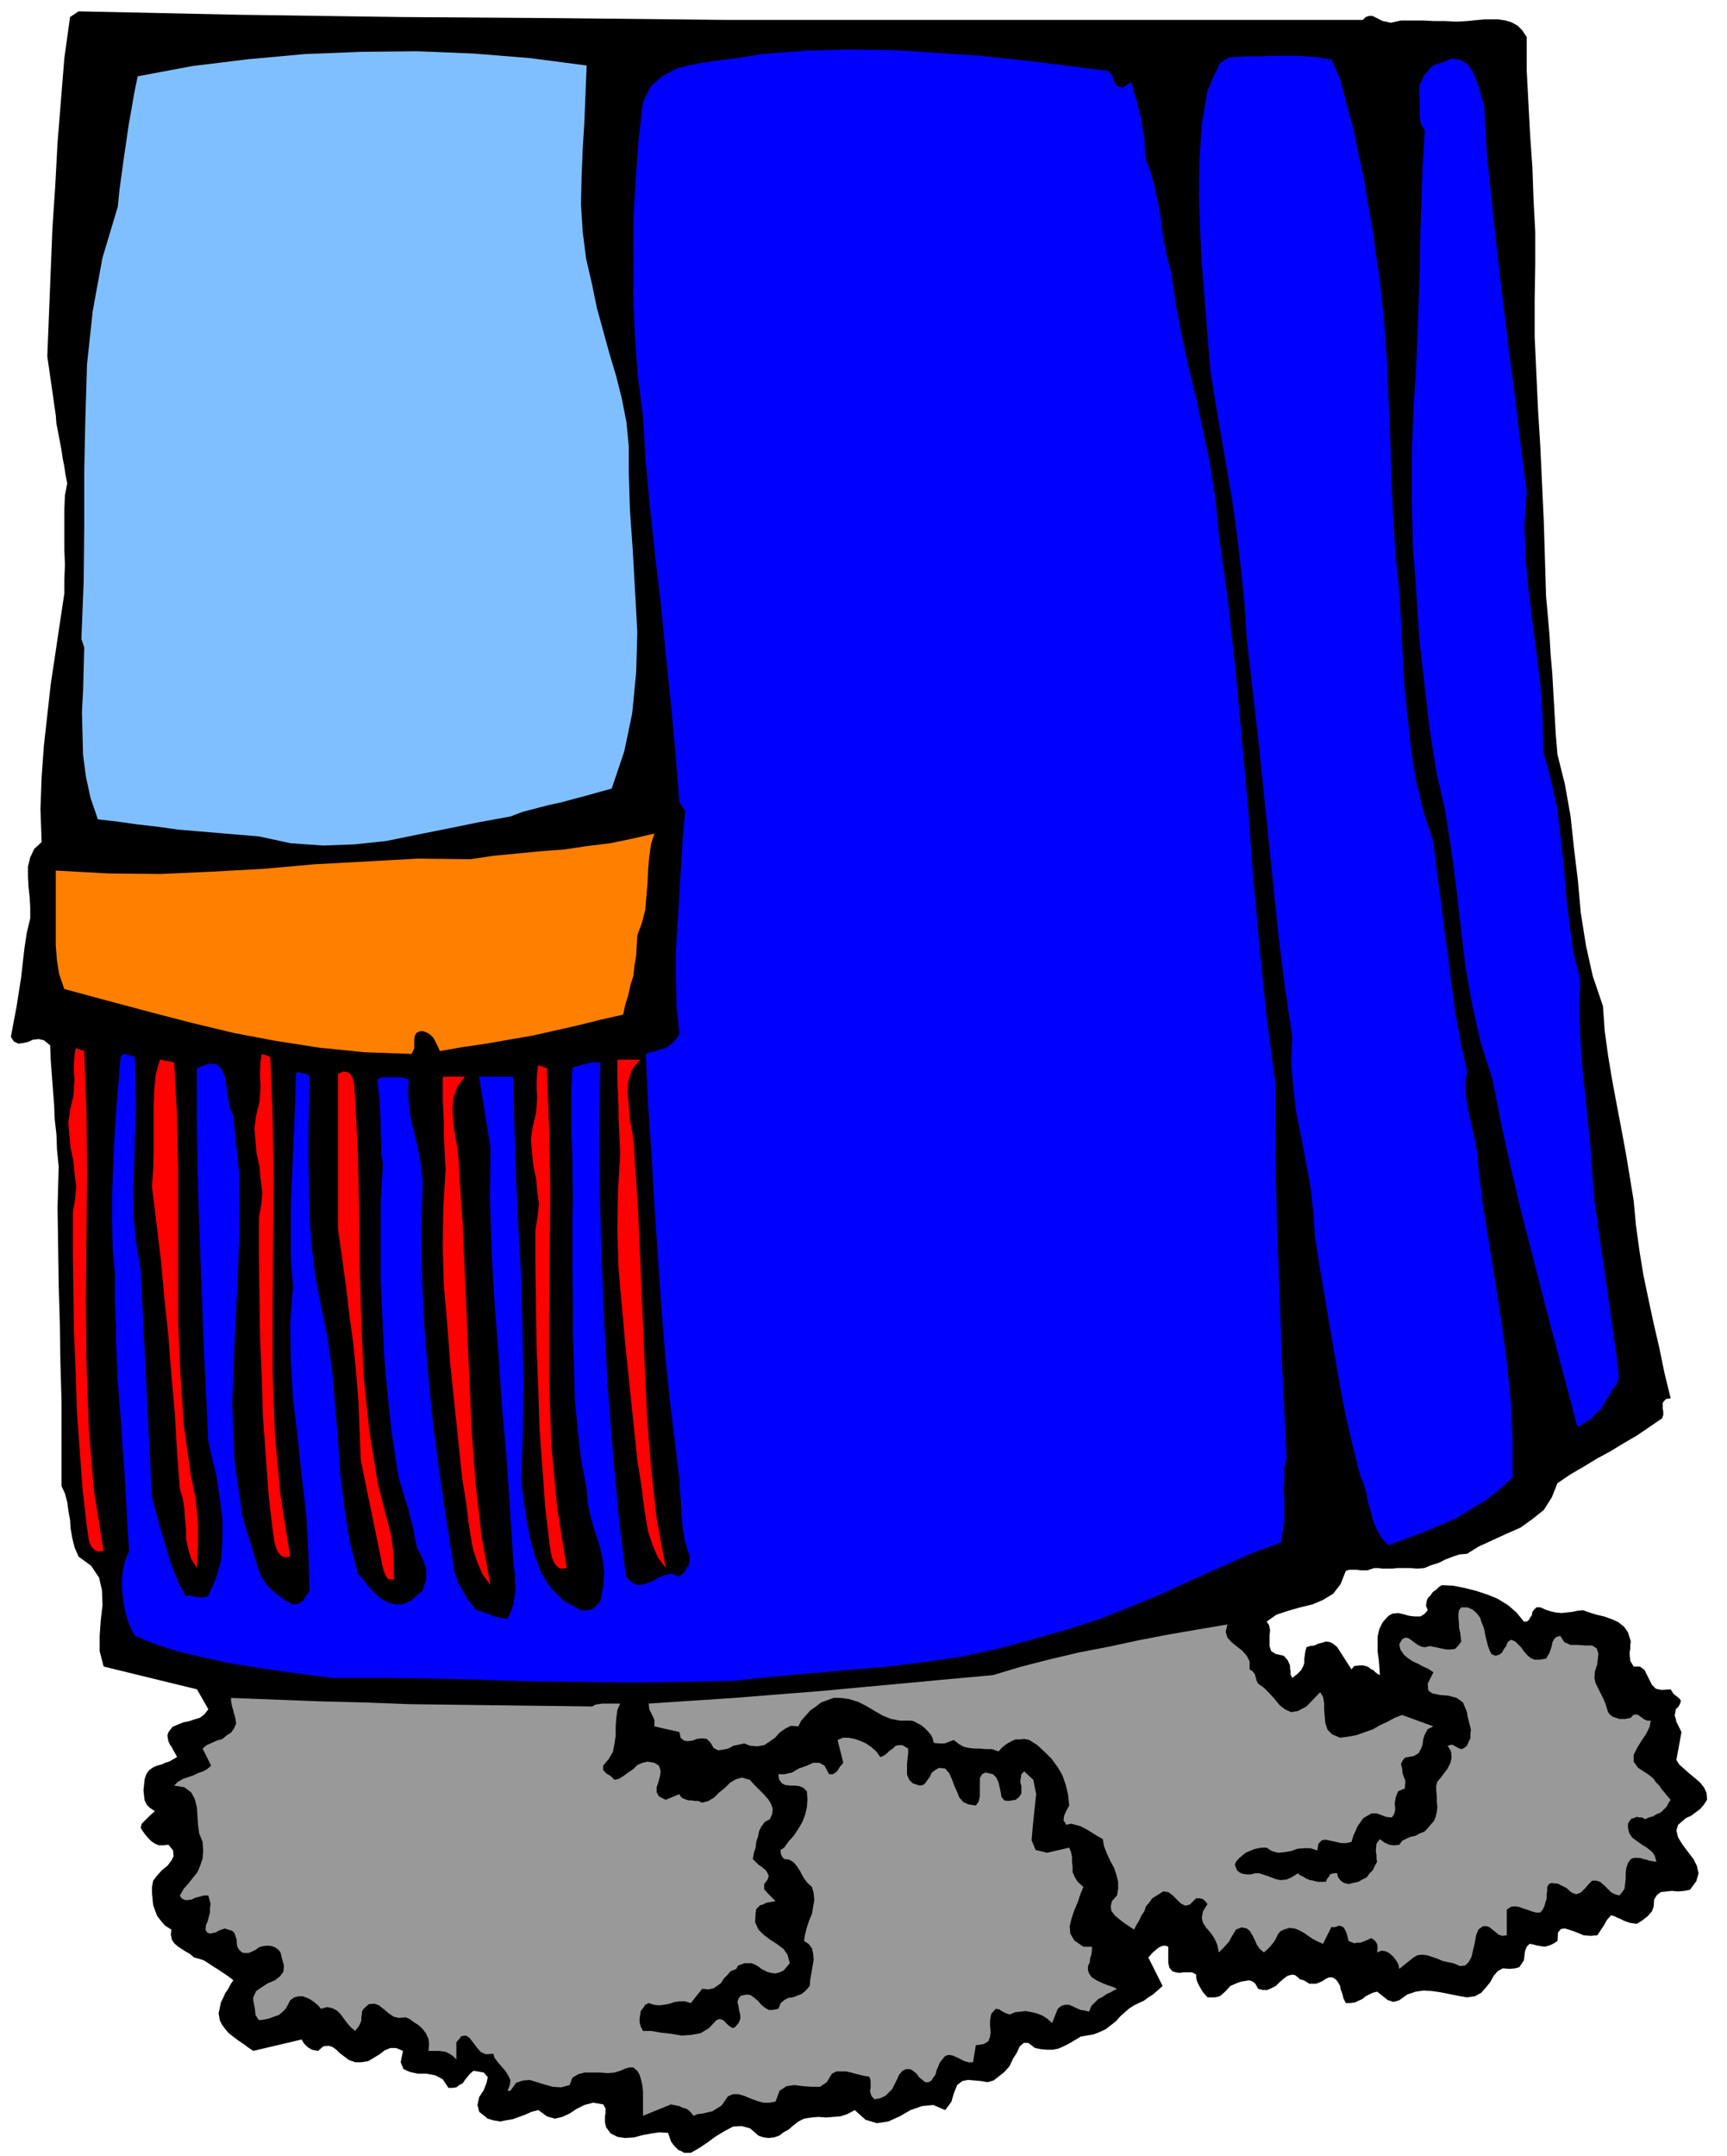 <svg xmlns="http://www.w3.org/2000/svg" width="490.455" height="611.96" fill-rule="evenodd" stroke-linecap="round" preserveAspectRatio="none" viewBox="0 0 3035 3787"><style>.pen1{stroke:none}.brush3{fill:#00f}.brush6{fill:#999}</style><path d="m2395 35 5-5 6-2h6l6 3 6 3 6 3 6 1 8 2 18-4h39l20 1h19l19 1 19-1 20-2 11-1h24l13 2 10 3 11 6 8 8 8 12v58l3 58 3 56 4 57 2 56 3 57v58l-1 61v65l3 66 3 64 4 65 3 64 3 65 2 65 2 67 3 33 3 35 2 34 3 35 2 35 2 35 2 35 3 36 13 52 10 56 6 56 7 58 5 56 9 57 12 54 18 53 3 43 6 44 7 42 8 43 8 42 8 43 7 42 7 43 4 43 6 44 7 43 9 43 9 42 10 43 9 44 11 45-8 1-4 4-2 3v10l1 5v6l-2 6-22 15-22 15-24 14-23 14-24 13-23 14-24 14-22 15-10 25-14 22-20 16-21 15-25 11-24 11-24 11-21 13-13 1-12 4-13 5-12 6-13 4-12 5-12 1-12-1h-24l-8 1h-17l-8-1h-7l-6 2-6 2h-12l-7-1h-13l-6 2-9 23-13 17-18 11-19 8-21 5-21 6-21 7-17 12 4 6 2 9-1 9v19l3 9 8 5 14 3 7 8 4 9v5l1 5v6l3 6 9-7 6-6 4-7 2-6v-7l1-7 1-7 2-7 6-2 8-1 6-3 8-2 6-2 7 1 6 3 7 6 25 39 5-6 10-1h5l5 1 5 2 5 4 3 1 4 4 4 3 4 2-1-14-1-13-2-14v-27l3-13 6-12 10-11 7-4 10-1 9 2 11 3 9 1h10l7-4 6-7-3-8 1-7 2-6 5-5 4-6 6-4 5-5 5-3 20 1 20 4 20 5 21 7 17 7 18 11 15 13 13 16h5l4-3 2-4 3-4 1-6 3-4 4-4h7l9 4 9 3 9 2 10 1 9-1 10-1 9-2 10-1 11 4 13 4 13 3 14 5 11 5 10 8 7 10 5 16-1 6v7l-1 5v6l1 10 6 10h11l8 6 4 8 5 10 4 8 7 7 10 2 16-1 5 8 9 7 2 2 2 3-1 4-3 6-5 5-1 6-1 5 2 6 1 5 3 6 3 6 3 6-9 49 5 8 9 8 9 8 11 9 8 7 7 9 4 9 1 12-6 9-6 7-8 6-8 6-9 4-7 6-7 6-3 10 3 12 8 13 9 12 10 13 6 12 3 13-4 14-11 15-10 2-11 1-11-1-9 1-10 1-7 5-5 8-1 13-3 8-7 8-5 4-5 4-5 3-5 3-6-1-6-1-6-2-5-2-6-3-5-2-6-3-5-1-7 8-5 9-6 9-6 9-12 1-12-1-12-5-11-4-10-3-7 1-5 6-1 15-6 4-6 3-6 2-5 1-7-1-6-1-7-2-6-1-5 5-3 8-1 8-1 8-4 6-4 6-7 2-10 1-12-1-9 5-7 8-6 11-8 10-8 9-11 6-14 2-17-3-15-3-15-3-14-2-15-1-14 2-15 5-14 10-6 2-5 1-5-2-4-1-10-8-9-7-8 2-6 3-6 3-6 5-7 3-6 3-8 1h-8l-4-8-2-8-3-8-1-6-4-7-3-4-6-4h-7l-6 3-6 4-5 2-5 2h-12l-5-3-5-3-7-2-3-3-5-4-5-1-8 2-7 5-7 6-7 7-8 4-7 3h-8l-8-2-5-9-5-4-6-2-5 1-7 1-7 2-7 3-7 3-8 9-9 8-5 2-5 1h-13l-8-9-6-10-3-6-2-5-1-5v-5l-7-4h-15l-7 1-7-1-6-2-5-6-2-8v-29l-6-2-5 1-5 2-4 3-8 7-7 8 25 50-9 8-8 7-8 5-8 6-9 4-8 4-8 5-7 6-9 8-8 9-9 7-9 7-11 5-10 4-12 2-11 2-10 6-10 6-10 5-9 4-10 2h-10l-11-1-10-2-12-9h-8l-7 6-5 11-7 11-6 13-9 10-10 8-9 7-11 3-11-2-11-1-12-1-10 2-9 7-6 15-2 7-2 7-5 7-6 8-21-9-20 2-20 7-19 11-20 9-20 3-20-6-19-17-13 7-12 4-13 1-12 1-14-1-12 1-13 2-10 5-9 7-8 7-9 5-8 6-9 3-9 1-9-1-9-3-15-13-15-4-15 1-15 8-15 9-15 11-15 10-14 8h-12l-5-3-5-2-8-8-5-7-5-15-15-1-14 2-16 3-15 4-16 1-13-2-12-6-8-11-2-8v-12l1-4v-9l-4-7-18-3-15 4-14 7-12 8-13 6-13 3-14-4-15-11-12 3-11 5-11 4-11 4-12 2-10 2-12-2-10-3-15-12-3-12 3-14 8-12 5-13 2-10-7-8-18-3-6 5-5 6-4 5-4 6-6 3-5 4-7 1h-7l-10-15-13-7-16-3h-15l-14-3-11-5-5-12 4-20-12-5h-10l-10 4-9 7-10 6-10 6-12 2h-11l-11-4-8-6-8-6-6-6-7-5-7-2-9 1-9 8-6-1-5-1-5-3-3-2-6-6-4-7-85 20-9-6-8-6-9-6-8-6-9-7-6-7-6-8-4-8-2-12 2-9 2-10 4-8 4-9 5-7 4-8 5-7-9-7-9-6-9-6-8-5-9-6-8-5-9-3-8-2-7-6-7-4-8-5-6-4-7-6-4-6-2-9 1-9-11-7-7-8-7-9-3-8-4-11-1-10-1-11v-11l2-11 7-9 8-9 10-8 7-9 4-8-1-10-8-10-9 1h-8l-7-3-6-4-6-6-5-6-5-7-3-5 2-7 6-6 8-8 9-8-9-6-5-5-4-8-1-8-1-10 1-9 1-10 3-9 5-7 7-5 7-3 8-2 6-3 7-2 7-4 7-4-3-6-3-5-3-6-3-4-3-6-1-5-1-6 2-6 7-9 9-4 10-4 10-2 9-3 10-3 8-6 7-9-20-35-164-40-7-27v-27l2-28 3-26-1-26-5-22-14-21-22-16-7-16-4-16-3-17-1-15-3-17-2-15-4-15-6-13v-147l-2-70-1-67-2-69-1-68-1-69 2-71-3-30-1-27-3-26-1-25-2-26-2-26-2-27-1-26-11-9-9-2-10 1-9 4-9 2-8 1-8-4-5-8 5-27 5-26 4-26 4-25 3-27 3-26 4-26 6-25v-19l-1-18-2-18-1-18v-18l4-16 7-15 13-12-2-58 2-56 4-55 6-54 6-54 8-53 8-54 8-53v-25l1-25-1-25v-73l1-24 4-21-3-15-2-14-3-15-2-14-3-16-3-16-3-15-1-14-15-104 3-75 3-75 3-75 5-75 4-75 6-75 6-74 10-72 15-10 282 6 284 4 284 2 284 3h1123z" class="pen1" style="fill:#000"/><path d="m1031 115-2 49-2 50-3 49-2 49-1 47 3 48 6 47 11 48 8 39 11 40 11 40 12 40 10 40 8 41 4 42v45l2 66 5 71 4 71 4 73-2 71-7 72-14 67-22 65-22 6-21 6-23 6-22 6-23 5-23 6-23 6-21 8-55 10-54 11-55 11-54 11-56 6-55 2-57-4-56-12-36-3-35-3-36-3-35-3-36-5-35-4-35-5-35-4-13-38-8-37-5-38-1-37-1-38 2-38 1-38 1-38-5-15 4-99 1-97v-97l2-94 3-96 10-93 17-93 27-90 3-30 4-29 4-29 4-27 4-28 5-28 5-29 6-29 96-18 98-12 99-9 99-4 99-1 99 4 99 8 100 13z" class="pen1" style="fill:#80bfff"/><path d="m1948 125 6 7 4 10 1 4 3 4 4 2 7 2 15-10 4 15 5 16 4 16 5 18 2 17 3 17 1 17 1 18 9 24 7 25 5 24 5 26 3 25 4 25 5 25 7 25 8 56 11 57 12 56 14 57 12 57 12 58 9 59 6 61 16 117 13 119 11 120 11 121 9 121 11 122 12 121 16 122v81l1 83 2 82 3 83 3 82 3 83 4 82 4 83-4 18v20l-1 18 1 20v38l-3 17-3 18-54 20-53 24-54 24-52 24-54 22-53 21-56 18-56 16-63 17-64 14-67 10-66 8-68 6-68 6-68 6-66 7-89 2-88 1-88-1-88-1-89-3-88-2-88-1h-87l-46-6-45-6-46-7-44-7-45-10-43-10-41-13-37-15-10-20-6-19-4-19-2-19-1-19 2-19 4-18 7-16-3-42-2-38-2-36-2-35-3-35-2-36-3-37-3-39-1-22-1-22-1-24v-23l-1-25-1-24v-48l-4-48-1-47v-48l2-47 2-48 3-48 4-48 4-48 4-5 6 1 7 2 8 2 1 46 1 47-2 47-1 47-2 46 1 47 4 46 8 46 20 402 6 21 6 23 6 21 7 23 6 21 8 22 9 21 11 21 8-1 10 3h5l5 1 6-1 6-2 14-32 9-33 2-36v-35l-5-37-5-35-8-34-7-30-4-86-4-82-3-82-3-80-3-81-2-80-1-82v-82l21-8 14 1 9 9 6 15 2 17 3 19 3 17 6 14 10 97 1 101-4 102-5 103-4 101 4 101 14 98 29 96 3 8 6 9 6 9 9 9 8 6 9 7 9 6 10 5 9-1 9-6 6-10 5-7-2-69-4-68-8-68-7-66-8-67-4-66-1-66 5-66-4-46v-93l2-46 2-47 2-47 2-47 1-46 3-3 5 1 4 1 7 1 5 5-1 48-1 50v50l1 51 1 50 4 51 6 50 10 51 12 59 8 59 5 59 5 60 4 59 7 59 9 58 15 59 7 7 7 9 6 8 8 8 7 7 9 7 9 4 11 4h8l8-1 7-3 7-3 5-5 6-5 4-4 5-3 3-11 3-9v-20l-4-10-3-9-5-9-4-7-4-19-3-18-5-17-4-17-6-18-5-17-5-17-3-16-10-67-7-66-6-67-3-66-3-67v-135l4-68-3-19v-19l-1-18v-18l-1-19-1-19-2-18-2-18 5-3 6-1h29l7 1 8 3-1 23 2 24 3 23 6 23 5 22 5 23 3 22 2 23-3 86 2 85 4 84 7 85 8 82 11 83 12 82 13 83 1 10 4 11 3 10 6 10 5 9 6 10 7 9 8 10 6 1 7 3 7 2 7 3 6 2 7 2 7 1 8 1 6-13 4-12 2-13 2-13-1-14v-13l-2-14-1-12-6-92-6-90-8-90-6-90-7-91-5-90-3-91 1-90-20-124h60l2 88 3 89 4 88 5 89 2 88 2 89-1 88-3 90 4 32 5 34 6 33 9 33 11 30 17 27 22 22 31 17h12l4-1 4-1 7-6 7-7 5-26 2-25-3-24-5-23-8-24-7-24-6-26-2-26-10-54-6-53-5-54-1-52-2-55v-55l-1-57v-95l1-37-1-38v-37l-2-38v-76l2-38 5-3 6-1 6-2 6-1 6-2 6-1h14l-2 110 1 114 3 115 5 116 6 114 9 114 10 111 13 109 11 11 11 4 11-2 12-4 12-7 12-5 12-2 13 5 4-4 5-4 3-6 4-5 2-8v-6l-1-7-2-5-6-20-3-20-2-22-1-21-2-23-1-21-3-22-2-20-11-89-9-87-7-89-6-87-6-89-5-88-6-88-4-87 8-3 9-2 9-3 9-2 6-5 7-5 6-7 5-8-5-50-1-48v-50l3-48 3-50 3-49 3-49 4-48-10-15-7-88-8-86-9-86-8-84-10-84-9-84-8-84-5-83-9-69-5-68-3-69V386l4-69 5-69 8-69 14-28 21-18 25-13 29-7 30-5 31-4 29-4 29-5 78-6 78-2 77 1 77 5 75 5 75 8 75 9 75 10zm407 14 11 42 12 44 9 44 10 45 7 44 8 44 6 45 7 45 7 68 5 69 3 68 3 69 2 68 3 68 4 67 7 68 3 55 3 57 3 57 6 57 6 55 9 56 13 53 17 52 6 51 7 51 6 50 7 50 6 49 7 51 9 49 11 51-3 22 1 22 3 20 5 21 4 19 5 21 3 21 2 22 8 67 11 68 11 69 11 70 9 69 7 69 3 67v67l-23 21-24 19-27 16-26 16-30 13-29 12-30 11-29 11-12-13-8-14-7-16-4-16-5-17-3-17-5-16-6-15-13-52-12-51-10-52-9-52-9-53-9-53-9-53-8-51-3-45-5-44-8-43-8-43-9-44-5-43-4-45 2-45-13-88-11-87-9-88-9-87-9-88-9-87-10-87-10-87-4-62-6-60-7-60-8-58-10-59-10-58-10-58-9-57-5-62-5-62-5-62-3-61-2-63 1-61 4-61 10-59 4-9 4-9 4-10 5-9 4-10 8-6 9-5 12-1 21-1h22l21-1h41l21 1 21 2 21 4 15 34z" class="pen1 brush3"/><path d="m2608 184 5 87 9 87 9 84 10 85 10 83 11 84 10 84 11 86-4 57 2 58 5 56 7 56 7 55 7 57 4 57 1 60 13 47 11 49 6 51 6 52 4 51 6 52 7 50 12 50-2 48 2 49 3 48 5 50 5 48 5 49 3 47 4 48 39 273v5l1 6v6l2 7v6l1 7-2 6-2 6-7 9-6 11-7 11-7 12-10 9-9 10-12 7-11 6-20-76-20-75-20-76-19-75-20-77-18-77-17-77-15-77-21-66-15-66-12-69-8-68-8-70-9-68-11-69-15-65-12-78-9-78-9-80-5-79-6-80-2-80v-81l3-79 4-65 3-61 2-61 2-59 1-61 2-60 2-61 4-63-6-9-2-8-1-9v-28l-1-9v-7l1-10 4-8 3-8 6-6 5-7 6-5 7-3 8-2 17-7 15 2 12 7 9 12 6 13 6 16 4 16 5 15z" class="pen1 brush3"/><path d="m1120 1643-1 17-1 18-3 18-2 18-5 16-4 18-5 16-4 18-40 9-40 10-40 9-40 9-41 7-40 7-41 6-40 7-3-7-3-6-3-6-3-5-5-5-5-3-7-3h-6l-6 3-3 5-1 6v16l-2 5-3 5-83-3-79-8-77-12-74-14-75-18-73-19-75-20-74-20-9-26-4-25-2-26v-131l92 5 91 1 90-4 91-5 90-8 91-5 91-5 93 1 40-6 42-4 41-4 41-3 40-6 41-5 39-8 39-9-6 19-3 22-2 22-1 24-2 23-2 24-6 23-8 22z" class="pen1" style="fill:#ff8000"/><path d="m148 1846 4 105 1 110-1 111-1 113 1 112 4 111 9 109 17 107-9 1-6-2-5-5-3-5-3-8-1-8-1-8-1-5-8-69-5-69-5-69-2-69-3-70-1-69-1-70v-70l4-23 2-22-3-23-2-22-5-23-2-22-2-22 3-22 3-13 3-12 1-14 1-14-1-15v-14l1-15 2-12 15 5zm327 10 4 105 2 110-1 111-1 113v112l4 111 10 109 17 107-9 1-6-2-5-5-3-5-3-8-2-8-1-8-1-5-8-69-5-69-5-69-2-69-3-70-1-69-1-70v-70l4-23 2-22-3-23-2-22-5-23-2-22-2-22 3-22 3-13 3-12 1-14 1-14-1-15v-14l1-15 2-12 15 5zm486 20 4 105 2 110-1 111-1 113v112l4 111 10 109 17 107-9 1-6-2-5-5-3-5-3-8-2-8-1-8-1-5-8-69-5-69-5-69-2-69-3-70-1-69-1-70v-70l4-23 2-22-3-23-2-22-5-23-2-22-2-23 3-21 3-13 3-12 1-14 1-14-1-15v-14l1-15 2-12 15 5zm-655-10 5 92 2 92v272l4 91 6 90 13 92 4 18 4 20 2 20 2 21v40l-1 20-1 20-10-16-5-17-4-18v-17l-2-19-1-18-3-18-5-16-5-68-4-67-6-67-5-66-7-66-6-66-8-66-8-65 2-29 1-28v-86l1-27 3-28 7-25 25 5zm318 59 5 99 2 100 1 98 3 99 4 96 10 96 15 93 24 93 1 9 1 10 1 9 1 11v27l1 9h-10l-3-3-1-2-4-8-2-7-39-189-2-51-2-51-4-51-5-51-7-51-6-51-7-51-7-49v-273l9-4 8 1 5 4 4 7 2 8 1 8v8l1 7zm193-34-13 17-7 20-2 21 2 24 3 22 4 22 2 21 1 21 6 89 4 92 4 92 4 92 4 91 7 92 10 89 16 88-14-19-9-21-8-24-4-23-4-26-3-26-4-26-4-24-7-68-7-67-7-67-5-67-6-68-2-68 1-68 4-68-1-20-1-20-1-21v-21l-1-22-1-20v-39h39zm308-30-14 17-7 21-1 21 2 23 2 22 4 23 3 21 1 21 6 89 4 92 4 92 4 92 4 91 7 91 10 90 16 87-14-19-9-21-8-24-4-23-4-26-3-26-4-26-4-24-7-68-7-67-7-67-6-67-6-68-2-67 1-68 4-68-1-20-1-20-1-21v-21l-1-22-1-21v-39h40z" class="pen1" style="fill:red"/><path d="m2613 2883 2 8 3 8 3 6 7 3 7-2 5-4 3-6 4-5 2-6 3-3 4-2 7 3 4 4 6 6 5 7 6 7 6 5 7 3h9l11-2 3-5 3-5 2-6 2-6 1-6 3-6 4-4 7-2 7 11 11 5h13l14 1h11l8 5 3 9-2 19-4 12-1 12 2 9 5 10 4 8 5 10 4 10 4 13 3 4 5 4 6 2 6 2h10l5-1 5-1 4-5 5-1 4 1 4 3 3 2 4 3 5 2h6l-2 11-6 12-8 12-8 13-6 12v12l8 11 17 11 4 3 6 5 4 6 6 6 4 6 5 6 5 6 6 7-4 6-3 6-5 5-5 5-7 3-7 4-7 2-7 3-5-3h-5l-5-1-4 2-5 1-3 4-3 5v7l2 9 5 8 8 6 10 7 8 5 9 7 5 7 3 11-6-1-6-1-6-2-5-1-6-2h-11l-5 2-5 7-3 9-1 9v10l-1 8-1 9-4 6-5 6-8-2-7-4-6-6-6-6-7-6-7-2h-7l-6 6-6 7-8 8-8 3-8-3-9-8-10-5-6-3h-5l-5-1-5 2-3 5v7l-1 6v8l-2 6-2 7-3 6-4 5h-8l-7-2-8-3-7-2-8-3-7-1-7 1-7 5v45l-8 1-6-2-5-4-5-4-6-5-5-2h-7l-8 6-4 10-2 12-3 13-3 13-5 9-6 6-9 1-12-5-10-2-9-2-9-4-9-3-9-3-9-1-8 1-7 4-25 20-1-6-2-5-4-6-4-5-7-6-6-3-7-1-8 3 1-8-1-7-4-6-6-4-9 4-10 4h-6l-5 1-5-2-5-2-2-8-2-7-3-6-3-4-7-2-5 2-5 1-3-1-15 30-9-4-8-4-9-6-7-5-9-5-8-3-9-1-10 3-6 3-4 5-3 6-3 6-4 5-4 5-5 5-6 5-7-6-5-7-4-9-4-8-5-8-5-4-9-2-10 4-3 5-3 5-3 5-3 6-9 10-9 9-3-14-5-11-7-10-7-8-6-9-2-9 2-11 8-13-5-6-4-3-5-1h-6l-11 11-8 2-8-4-6-6-8-8-8-6-9-1-11 7-8 5-5 7-6 7-3 9-5 7-4 9-5 8-4 8-9-6-9-6-9-7-7-6-6-8-1-8 2-9 9-10 2-12v-12l-3-12-4-12-7-13-6-13-5-13-2-12-9-5-8-5-8-5-7-4-8-4-8-2-8-2-8 2-5-8 1-8 4-9 5-9-2-19-4-17-6-17-8-14-11-15-12-12-13-12-14-9-9-2-8 1h-8l-6 3-6 3-6 4-6 5-5 6-12-4h-10l-11-1h-9l-10-1-9-2-9-5-9-7-8 3-8 3h-10l-9-1-2-8-3-6-5-6-5-5-7-6-6-3-7-4-5-1h-19l-16-3-15-6-14-8-15-9-14-7-16-5-15-2h-12l-11 4-11 4-9 7-10 7-8 9-8 9-5 10-13-1-10 5-10 7-8 9-10 7-9 6-12 2-13-1-10-4-9 2-10 2-9 5-10 2-8 1-8-4-5-9-7-7-8-1-9 1-8 3-9 1-6-1-6-5-2-10-44-10v-11l-2-5-2-4-5-10-1-10 75-5 76-5 75-6 76-6 75-7 76-7 75-7 77-7 50-15 51-13 51-12 52-10 51-11 52-10 52-9 53-9-3 13 3 10 7 8 10 8 9 7 8 9 5 10v14l5 3 4 5 1 3 1 4 1 4 3 6 10 7 10 10 9 10 9 11 9 7 11 5 12-2 15-8 24-25 5 8 2 11v11l1 13 1 11 4 12 8 8 14 6 15-2 15-3 14-5 14-5 12-7 13-6 13-7 13-5 55 20-10 5-5 9-3 9-1 9-3 8-4 7-8 5-11 2-5 1-4 5-3 6 2 8 1 9 3 8 1 3 1 4-1 5v6l-12 5-4 10-2 11 1 11-2 8-4 6-10-1-16-6h-10l-7 4-7 4-5 7-5 7-4 9-4 9-3 10-9 2h-9l-9-2-9-2-9-2-7 1-6 6-2 12-12-4h-11l-12 1-11 4-12 2-11 1-11-3-9-6h-8l-7 1-8 2-7 3-7 3-6 5-6 5-5 6-2 5 2 5 2 5 5 4 5 2 7 1h7l8-2h7l9 3 9 3 10 4 9 2 11-1 9-4 11-7 3 3 6 3 5 3 7 3 6 1 7 2h15l2-5 4-5 1-3 3-1 4-1h6l1 6 5 7 6 4 8 2 8-2 9-2 7-4 8-4 5-7 6-6 3-7 4-7-1-6v-6l-1-5v-5l1-10 6-8 8 6 9 4 8 1 9-1 5-7 8-4 7-3 9-2 7-4 8-3 5-5 6-7 6-7 3-7 2-9 1-8-1-10v-9l-1-10v-9l2-7 6-7 6-8 6-8 5-10 2-9-1-11-6-10 8-2 9 5 4 2 4 1 4-2 5-4 3-7 3-6v-8l1-7-2-8-2-8-2-8-1-7-7-17-11-8-15-4-14-1-14-3-7-5-1-12 10-20-9-6-9-4-9-5-9-4-9-6-7-6-6-9-2-9 5-9 6-3 5 1 6 4 5 4 6 4 6 3 6 1 9-2 10 2 9 2 10 2h7l8-1 5-5 6-8-1-8-1-8-2-9v-7l-1-9v-7l1-7 4-5h11l9 4 7 6 6 8 3 9 4 10 2 11 3 12z" class="pen1 brush6"/><path d="m1041 2997 5-3 6-1 6-1h32l-5 11-2 15-1 14v16l-2 14-3 15-7 12-10 12v8l6 6 7 4 7 7 8-2 8-5 8-6 9-6 7-7 9-4 9-2 12 2 8 5 3 9-1 9-3 11-3 9v9l4 7 12 6 24-10 2 4 3 3 5 2 6 2h5l6 1h6l7 3 11-3 10-6 9-9 10-8 9-9 10-6 11-3 14 4 7 8 9 9 8 8 8 9 5 8 3 9-1 9-4 9-9 5-6 8-4 8-2 10-3 9-1 10-3 9-2 11 4 4 6 6 6 4 7 6 3 5 2 5-2 6-6 8v9l6 7 7 7 7 7-6 1-6 1-5 1-5 3-5 1-3 3-4 4-1 6-1 17 6 13 9 9 12 9 11 7 12 9 7 10 4 15-6 7-5 6-7 3-7 2-8-1-7-2-6-3-4-2-5-4-5-3-7-3h-13l-5 2-6 2-3 6-10 4-6 7-6 6-5 8-7 5-6 4-9 2-11-1-20 25-10-3h-9l-9 1-9 3-10 2-9 1-9-1-9-3-6 3-4 6-4 5-1 7-1 6v7l2 7 4 8h15l17 3 18 2 18 3 16-1 17-3 15-9 13-14 6-2 6 2 4 4 5 5 4 3 4 2 4-2 6-7 3-7v-7l-2-8-1-7-2-8 2-6 4-5 11-2 6 1 7 5 6 5 6 7 6 5 7 4h7l10-2 4-10 6-5 7-4 8-1 8-3 8-3 7-6 7-8 1-12 2-11 2-12 2-11-1-11-2-9-6-8-8-5 2-12 3-12 4-12 5-12 2-12 2-12-1-12-3-11-7-6-5-6-5-8-4-8-6-9-5-6-8-5-9-1-4-5-2-5v-6l6-4 8-11 9-10 8-12 7-12 5-13 3-13 1-14-1-14-6-6-7-3-8-1h-8l-9-1-6-3-5-7-1-9h11l13-3 12-7 14-5 11-5h11l9 5 8 15h7l7-5 5-8 6-7-10-40 9-4h10l11 2 11 4 9 4 10 7 8 7 7 10 5-2 6-4 5-5 6-4 5-5 6-1h6l10 6v8l-1 9-1 10v19l4 9 6 6 12 4 6-1 4-3 4-6 4-5 3-7 6-5 7-4 11 1 7 8 5 11 4 11 5 11 4 10 7 8 9 4 13 2 5-7 2-9v-32l4-7 6-3 13 3 6 6 4 9 2 9 2 9 1 7 5 6 7 1 13-2 6-5 4-6v-13l-2-8 1-6 1-7 5-5 16 15 5 25-3 28-3 29-2 24 7 17 20 5 39-9 3 7 2 9v9l1 9v9l4 9 5 8 10 9-5 12-5 15-6 14-5 15-3 13 1 13 7 12 16 11h15v6l-1 8-2 6-1 8-3 6v7l2 6 5 7 10 6 11 5 5 2 6 2 6 2 6 3-6 3-5 3-7 3-7 5-8 4-6 6-6 6-4 10-8-2-7-1-7-3-6-3-7-3h-7l-7 2-6 5-10 25-9-8-8-5-10-4-9-2-10-2-9 1-10 1-9 4-7-2-6-3-6-4-6-1-8 9-2 11v10l1 11-1 8-3 8-8 5-14 2-5 30h-8l-7-2-8-4-6-3-7-3-7-1-6 2-5 6-4 5-3 7-3 7-2 8-4 5-3 5-5 3h-6l-6-5-5-4-4-6-4-3-5-4-4-1h-6l-6 3-6 7-4 9-4 8-4 8-6 6-6 6-9 4-10 2-5-5-2-5-1-5 1-5v-12l-1-5-2-3-8-1-8-2-8-2-7-2-9-2h-17l-8 4-9 15-12 8h-14l-15-1-16-2-14 2-12 8-7 19-11 2h-10l-11-3-11-4-12-5-10-3h-10l-9 4-6 9-5 7-8 5-8 5-9 2-8 2-9 1-7 3-5-6-4-4-5-3-5-1-6-3-5-1-5-1-5-1-49 20v-42l-1-11-2-9-3-10-4-7-7-6h-7l-7 2-9 4-10 3-12 1-14-1h-27l-11 3-10 6-5 13-15 4-15-1-14-4-13-4-13-4-12 1-12 4-10 14h-5l4-10 1-9-4-8-5-8-7-8-6-7-6-8-2-7-13 1-9-4-7-8-6-8-7-9-6-4-8 1-9 11v30l-6-6-6-4-6-3-5-1-7-1h-19l1-12-1-9-4-9-5-7-8-8-8-5-8-6-7-3-12 1-9-2-9-6-8-7-9-7-8-3-10 1-9 8-3 5v5l-1 5v6l-4 9-7 9-8-7-6-7-6-8-5-7-7-7-8-4-9-2-11 3-5-6-6-5-7-5-6-3-8-3h-7l-8 2-7 5-4 8-4 7-6 6-6 5-9 3-8 3-9 2-9 1-6-9-1-10-1-6-1-5-1-5v-5l5-11 10-7 11-7 12-5 9-7 6-8 1-11-4-14-2-9-4-5-6-4-5-2-8-1-8 1-7 2-5 4-6 3-7 3h-8l-4-1-5-5-3-5-1-6v-6l-2-6-2-6-4-4-7-2-6-2-6 2-5 2-5 3-6 1-4 1-5-2-3-5 1-8 3-7 2-8 2-7v-8l1-7-2-8-2-7h-8l-7 2-8 2-6 3-7 1h-5l-6-3-3-5 7-12 8-9 8-10 8-10 5-12 4-12 1-14-1-15-6-15-2-15-1-16-1-15-4-15-6-11-12-9-18-3 7-7 9-5 9-3 9-3 8-4 9-3 7-4 7-6-15-30 7-6 9-4 9-4 10-3 7-6 8-5 5-7 4-9-1-6-1-6-2-6-1-5-2-6-1-5-1-6v-5l78 3 78 3 79 2 80 3 79 1 80 1 80 1 81 1z" class="pen1 brush6"/></svg>
